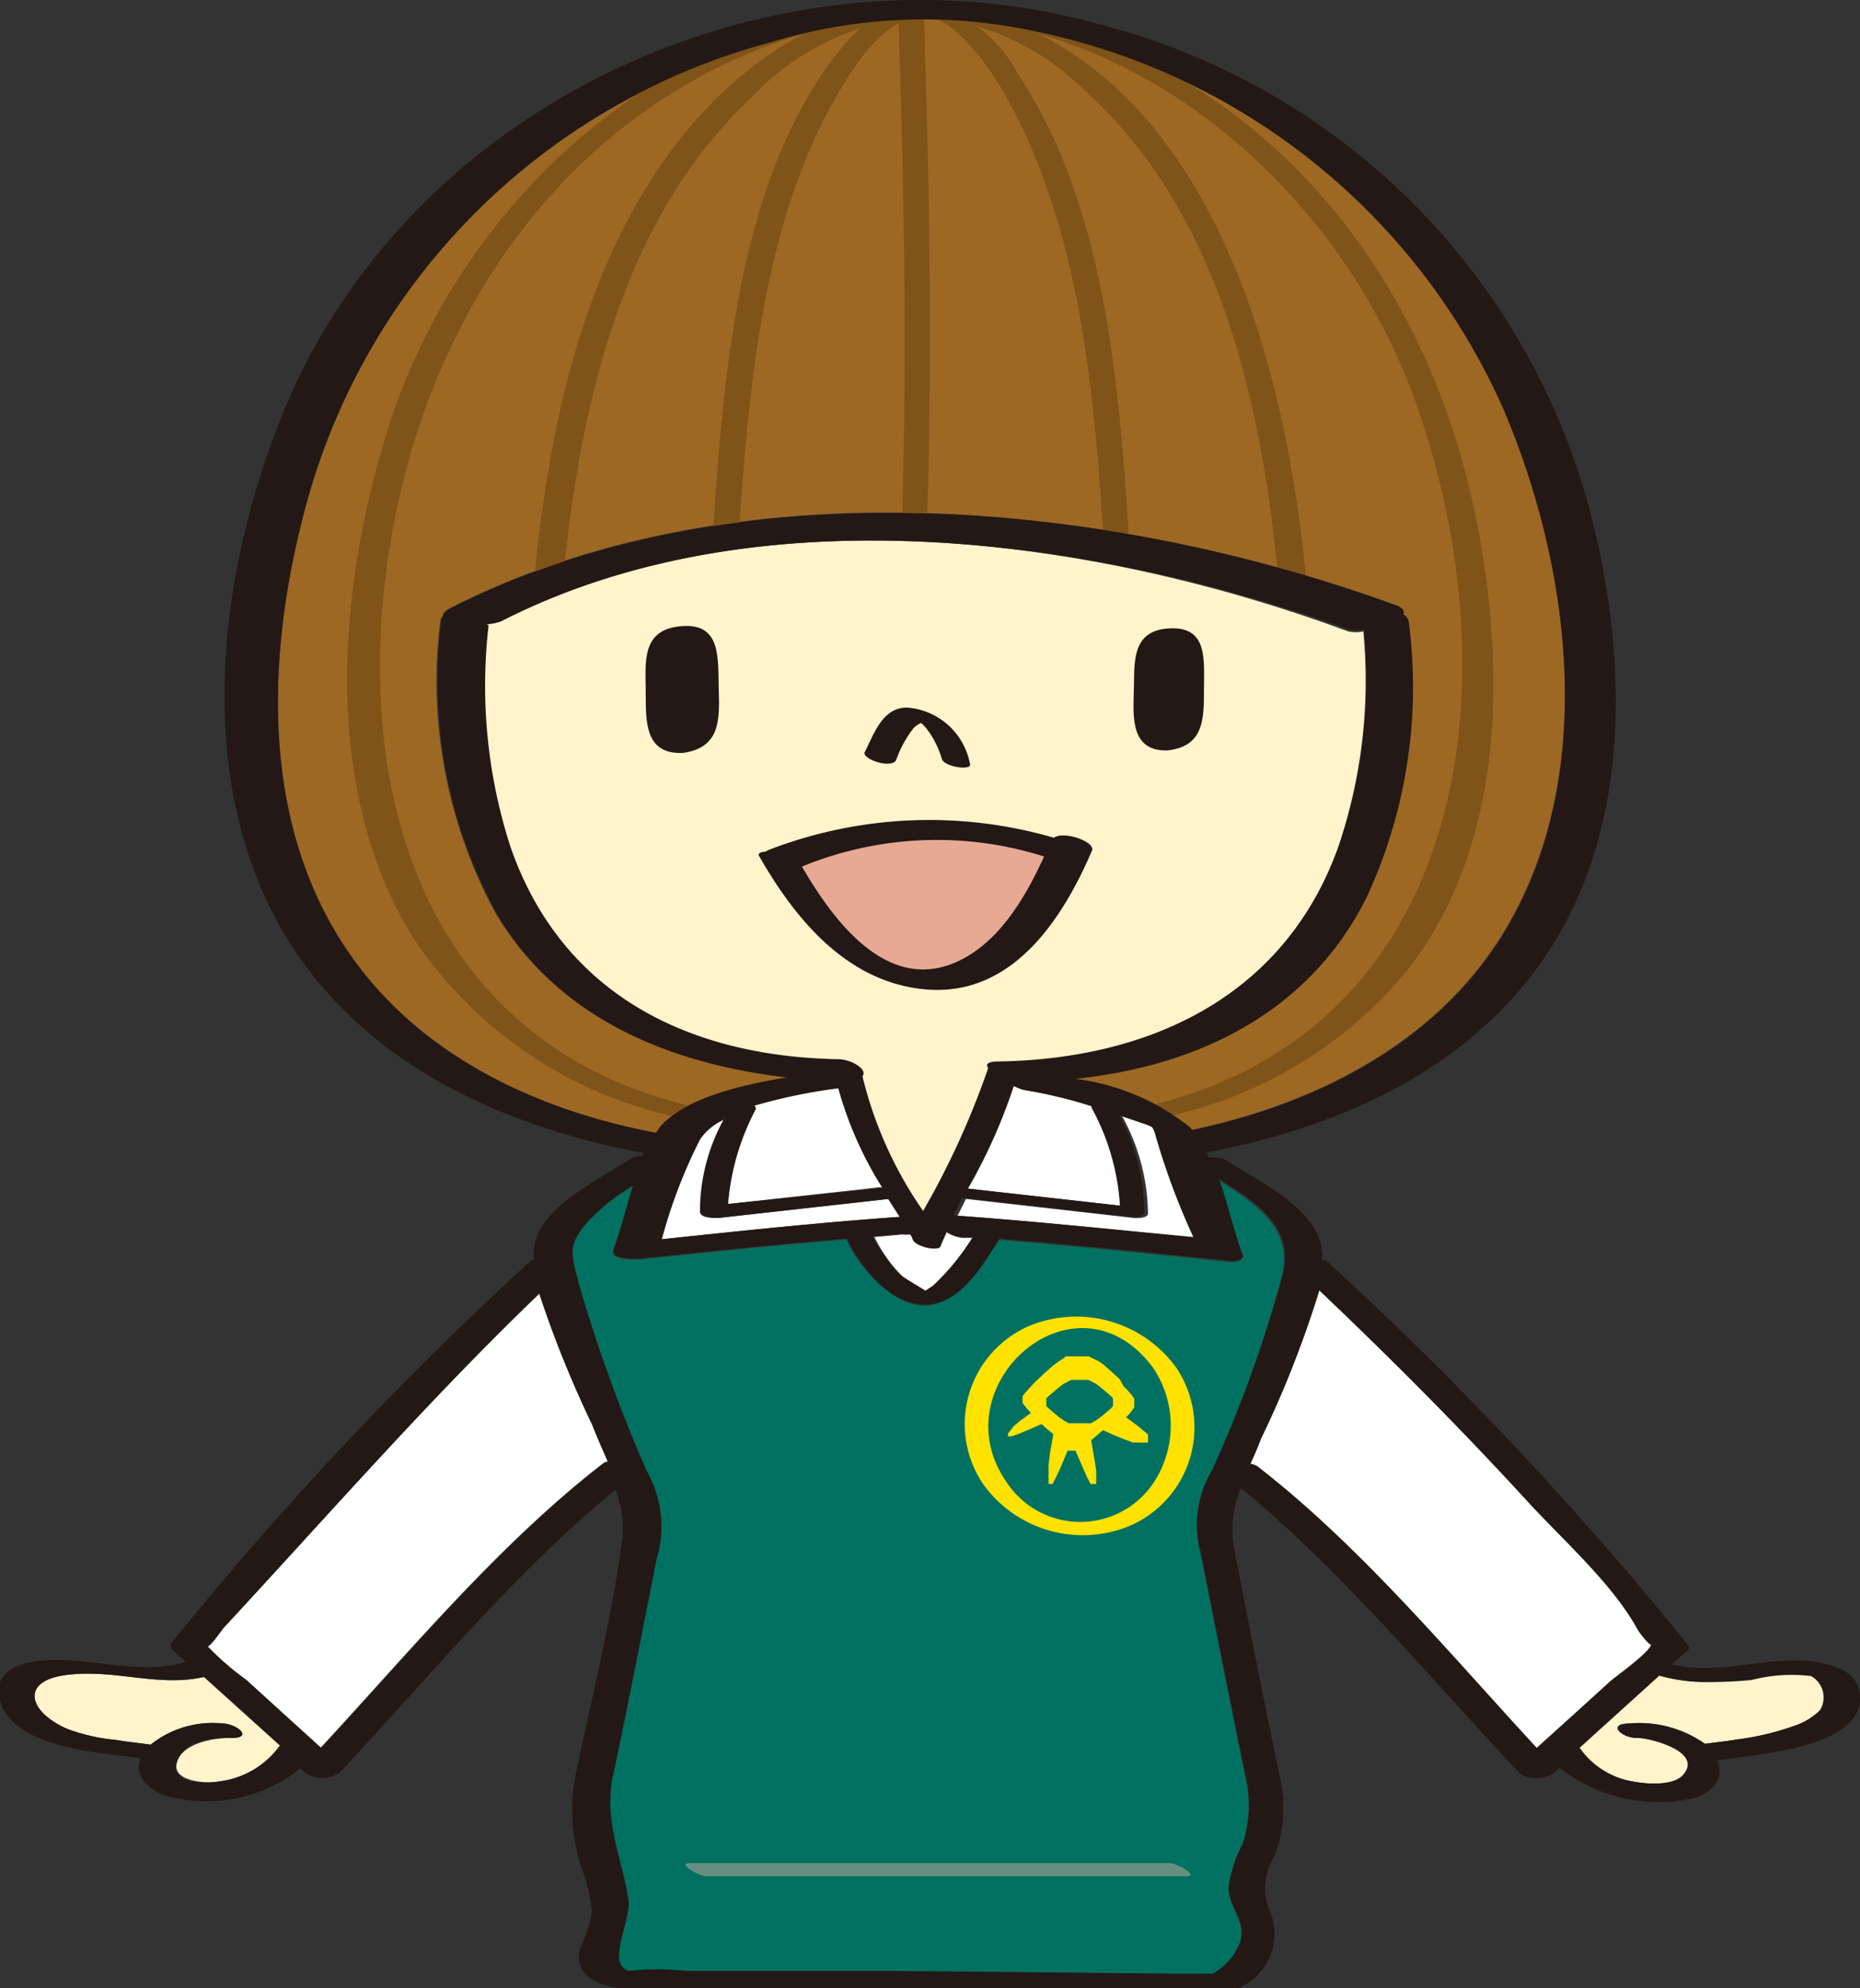 <svg xmlns="http://www.w3.org/2000/svg" width="66.43" height="71" viewBox="0 0 66.43 71">
  <rect x="0" y="0" width="66.43" height="71" fill="#333333" stroke="none"/>
  <defs>
    <style>
      .a {
        fill: #fff4cc;
      }

      .b {
        fill: #fff;
      }

      .c {
        fill: #007160;
      }

      .d {
        fill: #b4b4b5;
      }

      .e {
        fill: #9c6824;
      }

      .f {
        fill: #231815;
      }

      .g {
        fill: #ffe200;
      }

      .h {
        fill: #668f81;
      }

      .i {
        fill: #805318;
      }

      .j {
        fill: #e7a994;
      }
    </style>
  </defs>
  <title>el-mvch-banner-mascot</title>
  <g>
    <path class="a" d="M2.45,59.81C.68,60,1,61.14,2.41,61.75a6.71,6.71,0,0,0,1.72.39c.41.07.83.11,1.25.17a3.55,3.55,0,0,1,2.55-.76c.54,0,1.16.56.29.52-.58,0-1.69.18-1.9.86s1,.79,1.53.69A3.14,3.14,0,0,0,10,62.34l-2.7-2.45C5.66,60.26,4.12,59.62,2.45,59.81Z"/>
    <path class="b" d="M36.59,38.93a1.74,1.74,0,0,1-.38-.15,19.55,19.55,0,0,1-1.64,3.67l5.44.61a8.33,8.33,0,0,0-1-3.49.06.06,0,0,1,0-.06A16.32,16.32,0,0,0,36.59,38.93Z"/>
    <path class="b" d="M19.26,46.21C15.31,50,11.73,54.1,8,58.13c-.1.11-.49.71-.61.68A10.49,10.49,0,0,0,8.8,60l2.66,2.41c3.2-3.46,6.37-7.28,10.08-10.15a.34.34,0,0,1,.17-.06c-.19-.43-.38-.86-.56-1.32A38.83,38.83,0,0,1,19.26,46.21Z"/>
    <path class="b" d="M41.36,40.56a.89.89,0,0,0-.11-.26,1.19,1.19,0,0,0-.26-.12l-.91-.31A7.34,7.34,0,0,1,41,43.34c0,.17-.39.17-.5.16l-6-.68h0l-.3.6c2.89.21,5.77.51,8.64.81A25.27,25.27,0,0,1,41.36,40.56Z"/>
    <path class="c" d="M43.51,42.14c.32.94.56,2,.84,2.71.09.24-.36.23-.47.22-2.73-.29-5.47-.57-8.21-.79-.58.9-1.5,2.33-2.63,2.35s-2.3-1.27-2.82-2.36c-2.44.2-4.88.45-7.32.71-.19,0-1.16.07-1-.36.24-.62.44-1.45.69-2.25A7.25,7.25,0,0,0,21,43.63c-.75.87-.64,1.14-.34,2.28a54.43,54.43,0,0,0,2.41,6.65,4,4,0,0,1,.36,3.16c-.52,2.64-1,5.27-1.59,7.9-.26,1.59.36,2.78.59,4.29.11.73-.79,2.25,0,2.52a9.63,9.63,0,0,1,2.06,0c2.34,0,4.69,0,7,0,3.93,0,7.87,0,11.8.1a2.2,2.2,0,0,0,1-1.17c.21-.74-.39-1.2-.42-1.91a4.27,4.27,0,0,1,.49-1.54,4.46,4.46,0,0,0,.14-2.32c-.56-2.7-1.09-5.41-1.63-8.12a3.78,3.78,0,0,1,.41-2.94,45,45,0,0,0,2.51-7C46.17,43.83,44.83,43,43.51,42.14Z"/>
    <path class="b" d="M59,58.72c0,.11-.41-.38-.5-.55-.93-1.68-2.75-3.23-4-4.64-2.36-2.58-4.83-5.05-7.37-7.46A34.34,34.34,0,0,1,45,51.38c-.12.32-.25.62-.38.9a.61.61,0,0,1,.24.08c3.68,2.85,6.83,6.65,10,10.08L57.57,60C57.73,59.88,59,59,59,58.72Z"/>
    <path class="a" d="M64.68,59.81a5.7,5.7,0,0,0-2.12.14,14.9,14.9,0,0,1-1.65.12,6,6,0,0,1-1.64-.23l-2.85,2.58a2.9,2.9,0,0,0,2,1.22c.44.08,1.35.14,1.7-.24.77-.85-1.21-1.35-1.61-1.33-.55,0-1.15-.48-.28-.52a4.08,4.08,0,0,1,2.67.73c.38-.05.75-.09,1.12-.15a10,10,0,0,0,2.1-.5,2.38,2.38,0,0,0,.9-.55A.87.87,0,0,0,64.68,59.81Z"/>
    <path class="b" d="M25,40.69a18.58,18.58,0,0,0-1.36,3.57c2.84-.3,5.67-.6,8.51-.8l-.41-.64-6,.67c-.17,0-.68,0-.71-.22A6.73,6.73,0,0,1,25.84,40,2.15,2.15,0,0,0,25,40.69Z"/>
    <path class="b" d="M34.75,44.21l-.41,0a1.35,1.35,0,0,1-.53-.2c-.07.17-.15.33-.22.51s-1,0-1-.3l-.08-.13a1.11,1.11,0,0,1-.28,0l-1,.09a5.06,5.06,0,0,0,.4.68,4.45,4.45,0,0,0,.59.71c.07.07.63.4.89.56.1-.08.24-.15.3-.21A8.46,8.46,0,0,0,34.75,44.21Z"/>
    <path class="d" d="M33.19,46.21c0-.05,0-.06-.09-.06Z"/>
    <path class="e" d="M23.6,40.22c.91-1,2.88-1.47,4.52-1.74C24,38,20,36.43,17.73,32.67a17.34,17.34,0,0,1-2-10.54.2.2,0,0,1,.08-.12c0-.09.06-.19.28-.3,10.13-5.16,23.4-3.84,33.66-.12.29.11.38.23.33.35a.38.38,0,0,1,.19.25,17.81,17.81,0,0,1-1.53,9.92c-2.1,4.13-6.06,6-10.39,6.42a8.13,8.13,0,0,1,4.12,1.74l.07.09c4.73-1,9.28-3.38,11.58-7.81C57,27.11,56,20,53.72,14.58a23.48,23.48,0,0,0-17-13.52,18.7,18.7,0,0,0-9.15.45A23.44,23.44,0,0,0,10.94,18c-1.39,5.12-1.68,11.07,1.3,15.7,2.5,3.88,6.78,5.92,11.19,6.76C23.49,40.38,23.54,40.29,23.6,40.22Z"/>
    <path class="d" d="M33,46.23l0,0c-.08,0-.15.11-.12.09Z"/>
    <path class="b" d="M26,43l5.35-.59a.57.57,0,0,1,.18,0,13.29,13.29,0,0,1-1.59-3.58,19.66,19.66,0,0,0-3,.62.13.13,0,0,1,0,.14A8.84,8.84,0,0,0,26,43Z"/>
    <path class="a" d="M18.2,30.31C20,35.56,24.53,37.8,29.91,37.9c.53,0,1.06.4.86.6a14.34,14.34,0,0,0,2.17,4.82,29.72,29.72,0,0,0,2.33-5.1s0,0,0,0,0-.23.36-.24c5.47-.09,10.25-2.36,12.16-7.71a18.53,18.53,0,0,0,.9-7.72,1.28,1.28,0,0,1-.54,0C39,19.16,27,17.53,17.91,22.18a1.57,1.57,0,0,1-.53.11.28.28,0,0,1,0,.12A18.7,18.7,0,0,0,18.2,30.31Z"/>
    <path class="f" d="M24.21,26.89h.18c1.35-.19,1.31-1.19,1.28-2.29s.09-2.33-1.29-2.24-1.34,1.1-1.32,2.13S22.93,26.84,24.21,26.89Z"/>
    <path class="f" d="M41.55,26.8h.15C43,26.66,43,25.67,43,24.63s.15-2.23-1.18-2.19-1.31,1.06-1.32,2S40.29,26.74,41.55,26.8Z"/>
    <path class="f" d="M32,27.16A4.08,4.08,0,0,1,32.63,26a.85.85,0,0,1,.27-.18l0,0a1.8,1.8,0,0,1,.19.2,3.3,3.3,0,0,1,.55,1.09c.1.29,1.11.43,1,.16a2.47,2.47,0,0,0-2.25-2c-.87,0-1.17.93-1.51,1.6C30.8,27.11,31.8,27.46,32,27.16Z"/>
    <path class="g" d="M41,51.23l0,0-.17-.14-.2-.17-.41-.3.13-.14.09-.12.07-.1,0,0,0,0,0,0V50l0,0,0,0,0-.05-.07-.1-.09-.11-.09-.1-.14-.14L40,49.27l-.18-.17-.19-.17-.19-.17-.19-.14L39,48.5l-.11-.06-.13,0-.07,0h-.43l-.07,0-.13,0L38,48.5l-.18.12-.2.14-.19.17-.19.17-.18.17-.15.15-.13.14-.09.1-.1.11-.07.1,0,.05,0,0v.18l0,0,0,0,.07.1.1.12.13.14-.41.3-.2.17L36,51.2l0,0,0,0v.1l0,0,0,0,0,0h.12l.29-.1.31-.13.48-.21.21.19.21.17-.12.68-.05.41,0,.34V53l0,0h0l0,0,0,0h.14l0,0,0,0,0,0,.13-.25.15-.32.26-.62h.28l.27.62.14.32.13.25,0,0,0,0,0,0h.15l.05,0,0,0h0l0,0v-.13l0-.34-.06-.41-.12-.68.21-.18.21-.18.48.21.32.13.28.1H41l0,0,0,0,0,0v-.1ZM39.75,50.1l0,.06,0,.06-.06.07-.2.17-.18.15-.17.12-.18.1-.09,0-.1,0-.09,0h-.23l-.1,0-.09,0-.09,0-.18-.1-.17-.12-.18-.15-.2-.17-.07-.07,0-.06,0-.06V50l0-.06,0,0,.07-.07.2-.17.18-.15.17-.13.18-.09.09-.05.09,0,.1,0h.23l.09,0,.1,0,.09.05.18.09.17.13.18.15.2.17.06.07,0,0,0,.06,0,0Z"/>
    <path class="g" d="M36.77,47.35A3.82,3.82,0,0,0,35.11,53a4.38,4.38,0,0,0,5.25,1.49A3.83,3.83,0,0,0,42,48.83,4.41,4.41,0,0,0,36.77,47.35ZM41.17,53a3.15,3.15,0,0,1-5.23-.08c-2.4-3.47,2.51-7.77,5.25-4.06A3.7,3.7,0,0,1,41.17,53Z"/>
    <path class="h" d="M41.8,66.54H24.64c-.49,0,.33.47.58.47H42.37C42.86,67,42,66.54,41.8,66.54Z"/>
    <g>
      <path class="i" d="M25,39.58c-10.25-2.24-12.75-12.1-10.84-21.35C15.75,10.62,20.49,4,28,1.43,37.47-1.86,47.35,5.18,50.61,14.5c3.47,9.9,1.86,22.45-9.86,25.06-.67.15.18.47.5.4a15.25,15.25,0,0,0,9.15-5.48c3.25-4.36,3.36-10.18,2.44-15.32C51.36,10.84,46.33,3.69,38.14,1c-10.51-3.46-21,4.15-24.23,14.15-1.84,5.76-2.48,13.05.89,18.41A15.15,15.15,0,0,0,24.71,40c.45.1,1-.23.31-.39Z"/>
      <path class="i" d="M20.07,21.1c.58-6.24,2-13.17,6.79-17.64A9.28,9.28,0,0,1,32.78.59a8.94,8.94,0,0,1,5.89,2.58c4.93,4.37,6.44,11.42,7,17.67,0,.32,1,.33,1,.07C46,13.44,43.45,2.78,35,.4c-3.48-1-6.82.63-9.3,3C21.06,7.94,19.62,14.82,19.05,21c0,.28,1,.37,1,.07Z"/>
      <path class="i" d="M26.37,19.27C26.73,14,27.2,8,29.94,3.32,30.63,2.15,31.63.63,33,.57c1,0,2.35,1.77,3,3,2.67,4.84,3.12,10.88,3.45,16.28,0,.28.93.3.91.06-.34-5.6-.76-12.4-4-17.26A4.82,4.82,0,0,0,33.31.2c-1.66-.24-2.71.76-3.64,2-3.39,4.65-3.84,11.48-4.22,17,0,.25.9.32.92.06Z"/>
      <path class="i" d="M32.08.49c.21,6,.32,12,.14,18,0,.22.89.14.9-.15.18-6,.07-12-.13-18,0-.24-.92-.14-.91.15Z"/>
    </g>
    <path class="f" d="M66.42,60.47c-.1-.79-.92-1-1.59-1.12-1.65-.24-3.5.52-5.12.09l.59-.53a.11.11,0,0,0,0-.14A124.42,124.42,0,0,0,47.43,45.08a.46.46,0,0,0-.21-.09.91.91,0,0,0,0-.23c-.08-1.57-2.24-2.54-3.45-3.34a1.21,1.21,0,0,0-.59-.08l-.08-.18c4.25-.81,8.47-2.54,11.3-5.95,3.71-4.47,3.84-10.6,2.62-16A24.42,24.42,0,0,0,39.24.86C27.77-2.33,14.64,3.59,10.09,14.79c-2.4,5.92-3.28,13.65.48,19.22,2.82,4.18,7.61,6.27,12.42,7.17h0a1.17,1.17,0,0,1-.05.11.78.78,0,0,0-.38.07c-1.14.75-3.29,1.75-3.49,3.19a3.09,3.09,0,0,0,0,.43.31.31,0,0,0-.15.08A125.06,125.06,0,0,0,6.12,58.68c-.06.08,0,.16,0,.21l.51.46c-1.64.51-3.4-.18-5.08-.05-.86.07-1.88.4-1.53,1.49.51,1.6,3.32,1.79,5,2-.27.66.35,1.19,1,1.37a5.39,5.39,0,0,0,4.71-1l.18.16a1.11,1.11,0,0,0,1.21,0c3.16-3.37,6.27-7.18,9.87-10.12a4.14,4.14,0,0,1,.22,1.9c-.39,2.85-1.12,5.7-1.7,8.52a6.61,6.61,0,0,0,.25,3.06,5.63,5.63,0,0,1,.38,1.62,4.17,4.17,0,0,1-.41,1.25c-.34,1.13.93,1.46,1.83,1.52h.26l.6-.06.73,0c.82,0,1.64,0,2.46,0q3.72,0,7.43,0,4.82,0,9.61.09A1.39,1.39,0,0,0,44,71a.61.61,0,0,0,.23,0,2.09,2.09,0,0,0,1.07-2.86,2.18,2.18,0,0,1,.21-1.84,4.77,4.77,0,0,0,.25-2.59c-.58-2.77-1.13-5.55-1.67-8.33a3.88,3.88,0,0,1,.23-2.24c3.63,3,6.76,6.79,9.95,10.19a1.09,1.09,0,0,0,1.21,0l.22-.2a5.69,5.69,0,0,0,4.7,1.11c.73-.17,1.23-.72.93-1.36C62.74,62.63,66.67,62.45,66.42,60.47ZM12.24,33.7c-3-4.63-2.69-10.58-1.3-15.7A23.44,23.44,0,0,1,27.53,1.51a18.7,18.7,0,0,1,9.15-.45,23.48,23.48,0,0,1,17,13.52C56,20,57,27.11,54.16,32.55c-2.3,4.43-6.85,6.83-11.58,7.81l-.07-.09a8.13,8.13,0,0,0-4.12-1.74c4.33-.47,8.29-2.29,10.39-6.42a17.81,17.81,0,0,0,1.53-9.92.38.38,0,0,0-.19-.25c.05-.12,0-.24-.33-.35-10.26-3.72-23.53-5-33.66.12-.22.11-.3.21-.28.3a.2.2,0,0,0-.08.12,17.34,17.34,0,0,0,2,10.54C20,36.43,24,38,28.12,38.48c-1.64.27-3.61.72-4.52,1.74-.06.07-.11.16-.17.24C19,39.62,14.74,37.58,12.24,33.7Zm13.48,9.79,6-.67.41.64c-2.84.2-5.67.5-8.51.8A18.58,18.58,0,0,1,25,40.69a2.15,2.15,0,0,1,.87-.74A6.73,6.73,0,0,0,25,43.27C25,43.52,25.55,43.51,25.72,43.49Zm1.22-4a19.66,19.66,0,0,1,3-.62,13.29,13.29,0,0,0,1.59,3.58.57.57,0,0,0-.18,0L26,43a8.84,8.84,0,0,1,1-3.4A.13.13,0,0,0,26.94,39.5ZM17.38,22.29a1.57,1.57,0,0,0,.53-.11c9.12-4.65,21.1-3,30.27.3a1.28,1.28,0,0,0,.54,0,18.53,18.53,0,0,1-.9,7.72c-1.91,5.35-6.69,7.62-12.16,7.71-.4,0-.47.11-.36.24s0,0,0,0a29.72,29.72,0,0,1-2.33,5.1,14.34,14.34,0,0,1-2.17-4.82c.2-.2-.33-.59-.86-.6-5.38-.1-9.89-2.34-11.71-7.59a18.7,18.7,0,0,1-.78-7.9A.28.28,0,0,0,17.38,22.29ZM40,43.06l-5.44-.61a19.55,19.55,0,0,0,1.64-3.67,1.74,1.74,0,0,0,.38.15,16.32,16.32,0,0,1,2.41.58.06.06,0,0,0,0,.06A8.33,8.33,0,0,1,40,43.06Zm-7.78,1a1.11,1.11,0,0,0,.28,0l.08.13c0,.26.89.56,1,.3s.15-.34.22-.51a1.35,1.35,0,0,0,.53.2l.41,0a8.46,8.46,0,0,1-1.39,1.71c-.06.06-.2.13-.3.21-.26-.16-.82-.49-.89-.56a4.45,4.45,0,0,1-.59-.71,5.06,5.06,0,0,1-.4-.68Zm1.85-.68.3-.6h0l6,.68c.11,0,.47,0,.5-.16a7.34,7.34,0,0,0-.89-3.47l.91.31a1.19,1.19,0,0,1,.26.12.89.89,0,0,1,.11.26,25.27,25.27,0,0,0,1.36,3.66C39.85,43.92,37,43.62,34.08,43.41ZM7.85,63.62c-.55.1-1.78.1-1.53-.69s1.32-.88,1.9-.86c.87,0,.25-.5-.29-.52a3.55,3.55,0,0,0-2.55.76c-.42-.06-.84-.1-1.25-.17a6.71,6.71,0,0,1-1.72-.39C1,61.14.68,60,2.45,59.81s3.21.45,4.83.08L10,62.34A3.14,3.14,0,0,1,7.85,63.62ZM21.54,52.29C17.83,55.16,14.66,59,11.46,62.44L8.8,60a10.49,10.49,0,0,1-1.4-1.22c.12,0,.51-.57.61-.68,3.72-4,7.3-8.11,11.25-11.92a38.83,38.83,0,0,0,1.89,4.7c.18.46.37.89.56,1.32A.34.34,0,0,0,21.54,52.29Zm21.76.2a3.78,3.78,0,0,0-.41,2.94c.54,2.71,1.07,5.42,1.63,8.12a4.46,4.46,0,0,1-.14,2.32,4.27,4.27,0,0,0-.49,1.54c0,.71.63,1.17.42,1.91a2.2,2.2,0,0,1-1,1.17c-3.93,0-7.87-.08-11.8-.1-2.34,0-4.69,0-7,0a9.63,9.63,0,0,0-2.06,0c-.81-.27.09-1.79,0-2.52-.23-1.51-.85-2.7-.59-4.29.55-2.63,1.07-5.26,1.59-7.9a4,4,0,0,0-.36-3.16,54.43,54.43,0,0,1-2.41-6.65c-.3-1.14-.41-1.41.34-2.28a7.25,7.25,0,0,1,1.6-1.26c-.25.8-.45,1.63-.69,2.25-.16.43.81.38,1,.36,2.44-.26,4.88-.51,7.32-.71.52,1.09,1.57,2.37,2.82,2.36s2.05-1.45,2.63-2.35c2.74.22,5.48.5,8.21.79.11,0,.56,0,.47-.22-.28-.75-.52-1.77-.84-2.71,1.32.82,2.66,1.69,2.3,3.34A45,45,0,0,1,43.3,52.49Zm11.6,9.95c-3.17-3.43-6.32-7.23-10-10.08a.61.61,0,0,0-.24-.08c.13-.28.26-.58.38-.9a34.34,34.34,0,0,0,2.06-5.31c2.54,2.41,5,4.88,7.37,7.46,1.28,1.41,3.1,3,4,4.64.09.17.49.66.5.55,0,.25-1.27,1.16-1.43,1.3ZM65,61.08a2.38,2.38,0,0,1-.9.55,10,10,0,0,1-2.1.5c-.37.06-.74.1-1.12.15a4.08,4.08,0,0,0-2.67-.73c-.87,0-.27.55.28.52.4,0,2.38.48,1.61,1.33-.35.38-1.26.32-1.7.24a2.9,2.9,0,0,1-2-1.22l2.85-2.58a6,6,0,0,0,1.64.23A14.9,14.9,0,0,0,62.56,60a5.7,5.7,0,0,1,2.12-.14A.87.87,0,0,1,65,61.08Z"/>
    <g>
      <path class="j" d="M37.6,30.08a13.11,13.11,0,0,0-9,.37l-.6.22.32.55c1.53,2.62,3.14,3.94,4.79,3.94a3.32,3.32,0,0,0,1.29-.27c1.82-.75,2.88-2.69,3.52-4.08l.25-.54Z"/>
      <path class="f" d="M33,35.33c3.1.31,4.92-2.43,6-4.95.14-.31-1-.72-1.36-.46a15.93,15.93,0,0,0-10.2.44.44.44,0,0,0-.1.06c-.17,0-.28.06-.23.15C28.4,32.83,30.24,35.06,33,35.33Zm4.29-4.74c-.69,1.51-1.66,3.16-3.23,3.81-2.46,1-4.33-1.58-5.42-3.45A12.68,12.68,0,0,1,37.29,30.59Z"/>
    </g>
  </g>
</svg>
